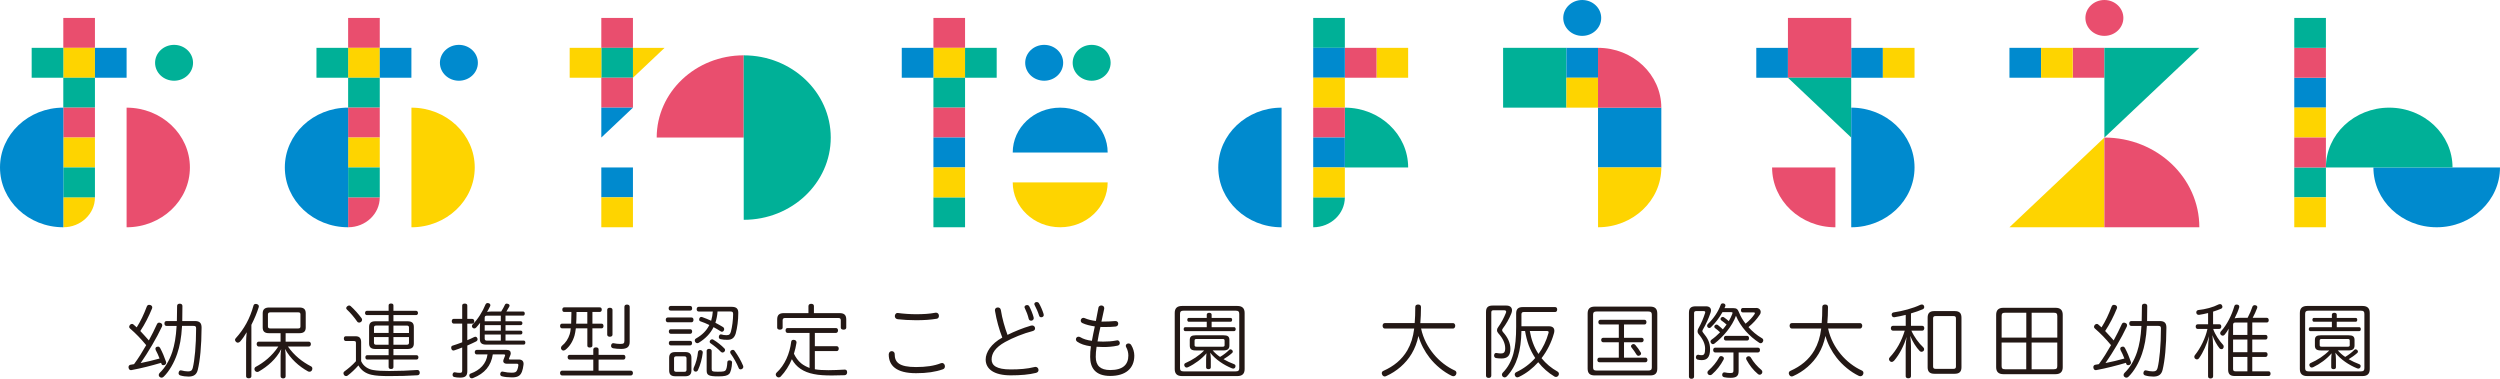 <svg width="330" height="50" viewBox="0 0 330 50" fill="none" xmlns="http://www.w3.org/2000/svg">
<path d="M83.55 14.21L75.197 22.106H83.55V14.21Z" fill=""/>
<path d="M83.551 10.262L87.727 6.315C87.727 6.315 85.856 6.315 83.551 6.315V10.262Z" fill="#FED400"/>
<path d="M83.549 2.367H79.373V6.314H83.549V2.367Z" fill="#E94E6E"/>
<path d="M83.549 6.314H79.373V10.261H83.549V6.314Z" fill="#00B097"/>
<path d="M83.549 22.105H79.373V26.051H83.549V22.105Z" fill="#008ACE"/>
<path d="M83.549 10.263H79.373V14.209H83.549V10.263Z" fill="#E94E6E"/>
<path d="M79.374 6.314H75.197V10.261H79.374V6.314Z" fill="#FED400"/>
<path d="M83.549 26.052H79.373V29.998H83.549V26.052Z" fill="#FED400"/>
<path d="M79.373 18.156L83.549 14.21H79.373V18.156Z" fill="#008ACE"/>
<path d="M98.171 7.302C91.827 7.302 86.684 12.162 86.684 18.157H98.171V7.302Z" fill="#E94E6E"/>
<path d="M98.172 7.302V29.015C104.516 29.015 109.659 24.154 109.659 18.16C109.659 12.165 104.516 7.305 98.172 7.305V7.302Z" fill="#00B097"/>
<path d="M12.534 26.052C12.534 28.233 10.663 29.998 8.357 29.998C8.357 29.998 8.357 28.23 8.357 26.052H12.534Z" fill="#FED400"/>
<path d="M12.532 2.367H8.356V6.314H12.532V2.367Z" fill="#E94E6E"/>
<path d="M12.532 6.315H8.355V10.261H12.532V6.315Z" fill="#FED400"/>
<path d="M16.711 6.315H12.535V10.261H16.711V6.315Z" fill="#008ACE"/>
<path d="M8.356 6.315H4.18V10.261H8.356V6.315Z" fill="#00B097"/>
<path d="M12.532 10.263H8.355V14.209H12.532V10.263Z" fill="#00B097"/>
<path d="M12.532 14.21H8.355V18.156H12.532V14.21Z" fill="#E94E6E"/>
<path d="M12.532 18.156H8.355V22.103H12.532V18.156Z" fill="#FED400"/>
<path d="M12.532 22.105H8.355V26.051H12.532V22.105Z" fill="#00B097"/>
<path d="M22.977 10.657C24.36 10.657 25.482 9.597 25.482 8.289C25.482 6.981 24.36 5.921 22.977 5.921C21.593 5.921 20.471 6.981 20.471 8.289C20.471 9.597 21.593 10.657 22.977 10.657Z" fill="#00B097"/>
<path d="M16.711 14.21V30.002C21.324 30.002 25.067 26.468 25.067 22.106C25.067 17.743 21.327 14.21 16.711 14.21Z" fill="#E94E6E"/>
<path d="M8.356 29.999V14.207C3.742 14.207 0 17.741 0 22.103C0 26.465 3.739 29.999 8.356 29.999Z" fill="#008ACE"/>
<path d="M139.946 29.998C143.406 29.998 146.211 27.348 146.211 24.077H133.68C133.68 27.348 136.485 29.998 139.946 29.998Z" fill="#FED400"/>
<path d="M139.946 14.21C136.485 14.21 133.68 16.861 133.68 20.131H146.211C146.211 16.861 143.406 14.21 139.946 14.21Z" fill="#008ACE"/>
<path d="M127.387 26.052H123.211V29.998H127.387V26.052Z" fill="#00B097"/>
<path d="M144.098 10.657C145.481 10.657 146.603 9.597 146.603 8.289C146.603 6.981 145.481 5.921 144.098 5.921C142.714 5.921 141.592 6.981 141.592 8.289C141.592 9.597 142.714 10.657 144.098 10.657Z" fill="#00B097"/>
<path d="M137.832 10.657C139.216 10.657 140.338 9.597 140.338 8.289C140.338 6.981 139.216 5.921 137.832 5.921C136.448 5.921 135.326 6.981 135.326 8.289C135.326 9.597 136.448 10.657 137.832 10.657Z" fill="#008ACE"/>
<path d="M127.387 2.367H123.211V6.314H127.387V2.367Z" fill="#E94E6E"/>
<path d="M127.387 6.315H123.211V10.261H127.387V6.315Z" fill="#FED400"/>
<path d="M131.563 6.315H127.387V10.261H131.563V6.315Z" fill="#00B097"/>
<path d="M123.209 6.315H119.033V10.261H123.209V6.315Z" fill="#008ACE"/>
<path d="M127.387 10.263H123.211V14.209H127.387V10.263Z" fill="#00B097"/>
<path d="M127.387 14.21H123.211V18.156H127.387V14.21Z" fill="#E94E6E"/>
<path d="M127.387 18.156H123.211V22.103H127.387V18.156Z" fill="#008ACE"/>
<path d="M127.387 22.105H123.211V26.051H127.387V22.105Z" fill="#FED400"/>
<path d="M50.129 26.052C50.129 28.233 48.258 29.998 45.953 29.998C45.953 29.998 45.953 28.23 45.953 26.052H50.129Z" fill="#E94E6E"/>
<path d="M50.129 2.367H45.953V6.314H50.129V2.367Z" fill="#E94E6E"/>
<path d="M50.129 6.315H45.953V10.261H50.129V6.315Z" fill="#FED400"/>
<path d="M54.305 6.315H50.129V10.261H54.305V6.315Z" fill="#008ACE"/>
<path d="M45.95 6.315H41.773V10.261H45.95V6.315Z" fill="#00B097"/>
<path d="M50.129 10.263H45.953V14.209H50.129V10.263Z" fill="#00B097"/>
<path d="M50.129 14.21H45.953V18.156H50.129V14.21Z" fill="#E94E6E"/>
<path d="M50.129 18.156H45.953V22.103H50.129V18.156Z" fill="#FED400"/>
<path d="M50.129 22.105H45.953V26.051H50.129V22.105Z" fill="#00B097"/>
<path d="M60.574 10.657C61.958 10.657 63.08 9.597 63.08 8.289C63.08 6.981 61.958 5.921 60.574 5.921C59.19 5.921 58.068 6.981 58.068 8.289C58.068 9.597 59.19 10.657 60.574 10.657Z" fill="#008ACE"/>
<path d="M54.31 14.21V30.002C58.924 30.002 62.666 26.468 62.666 22.106C62.666 17.743 58.927 14.21 54.31 14.21Z" fill="#FED400"/>
<path d="M45.953 29.999V14.207C41.34 14.207 37.598 17.741 37.598 22.103C37.598 26.465 41.337 29.999 45.953 29.999Z" fill="#008ACE"/>
<path d="M265.248 6.314V10.26H269.424V6.314H265.248Z" fill="#008ACE"/>
<path d="M273.605 6.314V10.26H277.782V6.314H273.605Z" fill="#E94E6E"/>
<path d="M269.424 6.317V10.263H273.6V6.317H269.424Z" fill="#FED400"/>
<path d="M290.313 6.315L277.781 18.157V6.315H290.313Z" fill="#00B097"/>
<path d="M265.248 29.999L277.78 18.157V29.999H265.248Z" fill="#FED400"/>
<path d="M277.779 4.736C279.163 4.736 280.285 3.676 280.285 2.368C280.285 1.06 279.163 0 277.779 0C276.395 0 275.273 1.06 275.273 2.368C275.273 3.676 276.395 4.736 277.779 4.736Z" fill="#E94E6E"/>
<path d="M290.313 29.999C290.313 23.458 284.703 18.157 277.781 18.157V29.999H290.313Z" fill="#E94E6E"/>
<path d="M307.02 10.26H302.844V14.206H307.02V10.26Z" fill="#008ACE"/>
<path d="M307.02 22.105H302.844V26.051H307.02V22.105Z" fill="#00B097"/>
<path d="M307.02 14.21H302.844V18.156H307.02V14.21Z" fill="#FED400"/>
<path d="M307.02 26.052H302.844V29.998H307.02V26.052Z" fill="#FED400"/>
<path d="M307.02 18.156H302.844V22.103H307.02V18.156Z" fill="#E94E6E"/>
<path d="M307.02 6.315H302.844V10.261H307.02V6.315Z" fill="#E94E6E"/>
<path d="M307.02 2.367H302.844V6.314H307.02V2.367Z" fill="#00B097"/>
<path d="M321.645 29.999C326.258 29.999 330 26.465 330 22.103H313.289C313.289 26.462 317.028 29.999 321.645 29.999Z" fill="#008ACE"/>
<path d="M315.379 14.21C310.766 14.21 307.023 17.743 307.023 22.106H323.734C323.734 17.746 319.995 14.21 315.379 14.21Z" fill="#00B097"/>
<path d="M208.853 4.736C210.237 4.736 211.359 3.676 211.359 2.368C211.359 1.06 210.237 0 208.853 0C207.47 0 206.348 1.06 206.348 2.368C206.348 3.676 207.47 4.736 208.853 4.736Z" fill="#008ACE"/>
<path d="M210.939 22.105H219.295V14.209H210.939V22.105Z" fill="#008ACE"/>
<path d="M198.41 14.209L206.766 14.209V6.313L198.41 6.313V14.209Z" fill="#00B097"/>
<path d="M206.765 10.263H210.941V6.316H206.765V10.263Z" fill="#008ACE"/>
<path d="M206.765 14.209H210.941V10.263H206.765V14.209Z" fill="#FED400"/>
<path d="M219.293 14.21C219.293 9.85 215.554 6.314 210.938 6.314V14.21H219.293Z" fill="#E94E6E"/>
<path d="M210.941 29.999C215.555 29.999 219.297 26.465 219.297 22.103H210.941V29.999Z" fill="#FED400"/>
<path d="M185.875 6.315H181.699V10.261H185.875V6.315Z" fill="#FED400"/>
<path d="M181.698 6.315H177.521V10.261H181.698V6.315Z" fill="#E94E6E"/>
<path d="M160.812 22.106C160.812 26.465 164.552 30.002 169.168 30.002V14.21C164.555 14.21 160.812 17.743 160.812 22.106Z" fill="#008ACE"/>
<path d="M185.877 22.106C185.877 17.746 182.138 14.21 177.521 14.21V22.106H185.877Z" fill="#00B097"/>
<path d="M177.52 26.052C177.52 28.233 175.649 29.998 173.344 29.998C173.344 29.998 173.344 28.23 173.344 26.052H177.52Z" fill="#00B097"/>
<path d="M177.52 2.367H173.344V6.314H177.52V2.367Z" fill="#00B097"/>
<path d="M177.52 6.315H173.344V10.261H177.52V6.315Z" fill="#008ACE"/>
<path d="M177.52 10.26H173.344V14.206H177.52V10.26Z" fill="#FED400"/>
<path d="M177.52 14.21H173.344V18.156H177.52V14.21Z" fill="#E94E6E"/>
<path d="M177.52 18.156H173.344V22.103H177.52V18.156Z" fill="#008ACE"/>
<path d="M177.52 22.105H173.344V26.051H177.52V22.105Z" fill="#FED400"/>
<path d="M233.916 22.107C233.916 26.466 237.655 30.003 242.272 30.003C242.272 30.003 242.272 26.469 242.272 22.107H233.916Z" fill="#E94E6E"/>
<path d="M244.361 10.264H248.537V6.318H244.361V10.264Z" fill="#008ACE"/>
<path d="M231.83 10.264H236.006V6.318H231.83V10.264Z" fill="#008ACE"/>
<path d="M248.542 10.264H252.719V6.318H248.542V10.264Z" fill="#FED400"/>
<path d="M236.008 10.261L244.363 10.261V2.365L236.008 2.365V10.261Z" fill="#E94E6E"/>
<path d="M240.182 10.261H236.006L240.182 14.207L244.358 18.154V10.258H240.182V10.261Z" fill="#00B097"/>
<path d="M252.719 22.105C252.719 26.465 248.98 30.001 244.363 30.001V14.209C248.977 14.209 252.719 17.743 252.719 22.105Z" fill="#008ACE"/>
<path d="M21.061 47.319C20.909 46.917 20.735 46.538 20.549 46.198C20.528 46.144 20.517 46.079 20.517 46.034C20.517 45.927 20.57 45.828 20.69 45.785C20.756 45.763 20.81 45.751 20.864 45.751C20.971 45.751 21.07 45.816 21.127 45.915C21.445 46.512 21.696 47.109 21.903 47.717C21.924 47.76 21.936 47.816 21.936 47.859C21.936 48 21.858 48.108 21.729 48.173C21.675 48.196 21.621 48.207 21.564 48.207C21.433 48.207 21.334 48.142 21.301 48C21.289 47.958 21.28 47.924 21.268 47.893C20.044 48.252 18.681 48.608 17.37 48.849C17.337 48.86 17.316 48.86 17.292 48.86C17.119 48.86 16.999 48.742 16.975 48.546C16.963 48.512 16.963 48.481 16.963 48.459C16.963 48.286 17.083 48.164 17.235 48.145C17.388 48.122 17.553 48.091 17.693 48.068C18.283 47.276 18.807 46.416 19.298 45.559C18.588 44.702 17.912 44.006 17.169 43.364C17.083 43.298 17.05 43.222 17.05 43.134C17.05 43.058 17.095 42.97 17.157 42.885C17.235 42.798 17.331 42.755 17.421 42.755C17.499 42.755 17.574 42.789 17.64 42.854C17.771 42.973 17.912 43.092 18.044 43.214C18.567 42.399 18.993 41.485 19.376 40.467C19.442 40.303 19.549 40.237 19.693 40.237C19.747 40.237 19.801 40.249 19.867 40.271C20.008 40.325 20.097 40.435 20.097 40.577C20.097 40.631 20.085 40.696 20.052 40.761C19.648 41.748 19.136 42.769 18.523 43.694C18.915 44.096 19.265 44.521 19.648 44.934C20.041 44.218 20.403 43.488 20.717 42.795C20.783 42.653 20.882 42.588 21.001 42.588C21.067 42.588 21.121 42.6 21.187 42.631C21.34 42.684 21.418 42.803 21.418 42.936C21.418 42.99 21.406 43.044 21.385 43.1C20.663 44.642 19.549 46.512 18.567 47.924C19.397 47.751 20.238 47.565 21.058 47.327L21.061 47.319ZM25.702 42.376C26.336 42.376 26.609 42.614 26.609 43.245C26.597 45.689 26.402 47.613 26.106 48.818C25.953 49.449 25.57 49.709 24.881 49.709C24.522 49.709 24.118 49.655 23.801 49.556C23.648 49.514 23.57 49.392 23.57 49.251C23.57 49.217 23.582 49.174 23.591 49.143C23.624 48.979 23.732 48.883 23.863 48.883C23.908 48.883 23.95 48.894 23.995 48.906C24.214 48.971 24.54 49.024 24.816 49.024C25.166 49.024 25.339 48.937 25.438 48.589C25.69 47.59 25.887 45.613 25.887 43.321C25.887 43.083 25.779 43.018 25.537 43.018H24.031C23.932 44.67 23.726 45.7 23.387 46.702C22.983 47.896 22.328 49.016 21.63 49.7C21.531 49.808 21.424 49.853 21.325 49.853C21.226 49.853 21.139 49.811 21.061 49.734C20.983 49.681 20.954 49.593 20.954 49.497C20.954 49.401 20.998 49.302 21.085 49.214C21.753 48.583 22.34 47.65 22.744 46.444C23.037 45.511 23.223 44.554 23.313 43.021H21.968C21.795 43.021 21.705 42.88 21.705 42.696C21.705 42.512 21.792 42.382 21.968 42.382H23.346C23.366 41.796 23.378 41.131 23.378 40.382C23.378 40.187 23.519 40.087 23.729 40.087C23.926 40.087 24.079 40.187 24.079 40.382C24.079 41.131 24.067 41.793 24.058 42.382H25.708L25.702 42.376ZM33.183 49.664C33.183 49.836 33.042 49.935 32.824 49.935C32.626 49.935 32.485 49.836 32.485 49.664V45.222C32.485 44.786 32.518 44.308 32.563 43.853C32.312 44.289 31.985 44.767 31.701 45.081C31.602 45.18 31.503 45.233 31.396 45.233C31.309 45.233 31.231 45.2 31.165 45.135C31.066 45.058 31.024 44.962 31.024 44.863C31.024 44.798 31.046 44.721 31.111 44.656C32.237 43.417 32.988 42.048 33.458 40.345C33.491 40.192 33.611 40.116 33.764 40.116C33.809 40.116 33.851 40.116 33.895 40.138C34.06 40.181 34.168 40.28 34.168 40.433C34.168 40.467 34.168 40.498 34.156 40.532C33.925 41.281 33.587 42.085 33.183 42.877V49.667V49.664ZM37.703 45.103H40.772C40.937 45.103 41.036 45.245 41.036 45.417C41.036 45.581 40.937 45.743 40.772 45.743H38.009C38.859 46.959 39.91 47.763 41.056 48.359C41.176 48.413 41.23 48.532 41.23 48.654C41.23 48.73 41.209 48.806 41.176 48.872C41.098 49.002 40.991 49.067 40.859 49.067C40.793 49.067 40.727 49.056 40.661 49.024C39.482 48.382 38.302 47.33 37.626 46.059C37.671 46.331 37.703 46.69 37.703 47.004V49.667C37.703 49.85 37.572 49.95 37.377 49.95C37.183 49.95 37.039 49.85 37.039 49.667V46.993C37.039 46.679 37.072 46.342 37.126 46.079C36.458 47.415 35.315 48.371 34.156 49.044C34.102 49.078 34.036 49.098 33.97 49.098C33.851 49.098 33.731 49.044 33.653 48.934C33.608 48.869 33.587 48.792 33.587 48.716C33.587 48.597 33.653 48.478 33.761 48.422C34.8 47.867 35.901 47.01 36.743 45.74H34.132C33.979 45.74 33.88 45.576 33.88 45.414C33.88 45.242 33.979 45.1 34.132 45.1H37.036V43.98H35.497C34.94 43.98 34.677 43.751 34.677 43.242V41.352C34.677 40.843 34.961 40.591 35.518 40.591H39.527C40.084 40.591 40.356 40.82 40.356 41.341V43.242C40.356 43.751 40.084 43.98 39.527 43.98H37.703V45.1V45.103ZM39.353 43.355C39.551 43.355 39.658 43.301 39.658 43.095V41.488C39.658 41.293 39.551 41.228 39.353 41.228H35.695C35.497 41.228 35.368 41.304 35.368 41.499V43.095C35.368 43.301 35.488 43.355 35.674 43.355H39.353ZM47.673 47.678C47.966 48.351 48.622 48.742 49.244 48.84C49.789 48.94 50.49 48.971 51.385 48.971C52.717 48.971 53.963 48.917 55.055 48.84H55.1C55.274 48.84 55.394 48.959 55.406 49.166V49.2C55.406 49.406 55.295 49.525 55.1 49.536C53.974 49.613 52.621 49.644 51.343 49.644C50.394 49.644 49.586 49.602 49.038 49.471C48.283 49.307 47.685 48.894 47.313 48.232C46.864 48.742 46.34 49.242 45.882 49.579C45.817 49.621 45.751 49.644 45.685 49.644C45.586 49.644 45.487 49.602 45.412 49.491C45.358 49.415 45.335 49.338 45.335 49.262C45.335 49.163 45.38 49.078 45.466 49.024C45.903 48.71 46.559 48.167 46.984 47.678V45.276C46.984 45.081 46.918 45.016 46.721 45.016H45.661C45.496 45.016 45.389 44.908 45.389 44.69C45.389 44.472 45.496 44.385 45.661 44.385H46.948C47.451 44.385 47.67 44.656 47.67 45.166V47.675L47.673 47.678ZM47.73 42.005C47.775 42.082 47.795 42.147 47.795 42.223C47.795 42.322 47.742 42.419 47.655 42.495C47.577 42.549 47.49 42.583 47.403 42.583C47.304 42.583 47.206 42.54 47.152 42.453C46.769 41.898 46.257 41.29 45.799 40.865C45.733 40.812 45.7 40.747 45.7 40.67C45.7 40.583 45.745 40.498 45.832 40.433C45.918 40.356 46.005 40.325 46.083 40.325C46.161 40.325 46.224 40.348 46.281 40.401C46.772 40.837 47.319 41.454 47.733 42.008L47.73 42.005ZM53.777 42.407C54.367 42.407 54.627 42.625 54.627 43.157V45.33C54.627 45.85 54.364 46.068 53.777 46.068H51.933V46.883H54.98C55.133 46.883 55.232 47.002 55.232 47.166C55.232 47.338 55.133 47.46 54.98 47.46H51.933V48.447C51.933 48.62 51.825 48.708 51.615 48.708C51.418 48.708 51.298 48.62 51.298 48.447V47.46H48.469C48.316 47.46 48.23 47.341 48.23 47.166C48.23 47.002 48.316 46.883 48.469 46.883H51.298V46.068H49.562C48.993 46.068 48.721 45.85 48.721 45.33V43.157C48.721 42.625 48.993 42.407 49.562 42.407H51.298V41.593H48.436C48.272 41.593 48.185 41.474 48.185 41.321C48.185 41.157 48.272 41.027 48.436 41.027H51.298V40.311C51.298 40.147 51.418 40.062 51.615 40.062C51.822 40.062 51.933 40.15 51.933 40.311V41.027H54.923C55.076 41.027 55.175 41.157 55.175 41.321C55.175 41.474 55.076 41.593 54.923 41.593H51.933V42.407H53.777ZM51.298 42.973H49.672C49.475 42.973 49.367 43.038 49.367 43.222V43.949H51.301V42.97L51.298 42.973ZM51.298 44.495H49.364V45.245C49.364 45.44 49.472 45.505 49.669 45.505H51.295V44.495H51.298ZM51.933 43.952H53.986V43.225C53.986 43.041 53.879 42.976 53.681 42.976H51.933V43.955V43.952ZM51.933 45.505H53.681C53.879 45.505 53.986 45.44 53.986 45.245V44.495H51.933V45.505ZM61.007 40.334C61.007 40.161 61.139 40.073 61.345 40.073C61.564 40.073 61.683 40.161 61.683 40.334V42.093H62.339C62.504 42.093 62.602 42.235 62.602 42.396C62.602 42.58 62.504 42.721 62.339 42.721H61.683V44.905C62.001 44.775 62.327 44.622 62.611 44.481C62.656 44.458 62.698 44.447 62.743 44.447C62.854 44.447 62.941 44.512 62.995 44.62C63.028 44.673 63.04 44.727 63.04 44.784C63.04 44.891 62.986 44.99 62.854 45.067C62.483 45.25 62.091 45.437 61.686 45.61V48.988C61.686 49.607 61.423 49.845 60.746 49.845C60.495 49.845 60.157 49.822 59.971 49.768C59.83 49.734 59.74 49.638 59.74 49.486C59.74 49.443 59.74 49.409 59.752 49.367C59.797 49.203 59.905 49.138 60.016 49.138C60.037 49.138 60.061 49.138 60.082 49.149C60.255 49.191 60.519 49.214 60.672 49.214C60.935 49.214 61.01 49.172 61.01 48.877V45.867C60.66 46.009 60.3 46.139 59.971 46.246C59.926 46.258 59.893 46.269 59.863 46.269C59.731 46.269 59.633 46.193 59.579 46.04C59.567 45.986 59.558 45.932 59.558 45.887C59.558 45.745 59.624 45.658 59.731 45.627C60.136 45.508 60.573 45.344 61.01 45.182V42.716H59.884C59.731 42.716 59.633 42.574 59.633 42.39C59.633 42.226 59.731 42.088 59.884 42.088H61.01V40.328L61.007 40.334ZM65.048 46.787C64.83 48.263 63.98 49.307 62.462 49.893C62.384 49.927 62.33 49.935 62.276 49.935C62.136 49.935 62.037 49.859 61.983 49.729C61.962 49.675 61.95 49.621 61.95 49.565C61.95 49.446 62.004 49.347 62.136 49.304C63.369 48.86 64.198 48 64.351 46.784H62.932C62.767 46.784 62.668 46.654 62.668 46.49C62.668 46.306 62.767 46.184 62.932 46.184H66.863C67.234 46.184 67.419 46.357 67.419 46.628C67.419 46.693 67.407 46.781 67.374 46.866C67.33 46.985 67.255 47.16 67.201 47.29C67.189 47.324 67.18 47.355 67.18 47.378C67.18 47.432 67.225 47.454 67.333 47.454H68.467C68.916 47.454 69.111 47.672 69.111 48.031C69.111 48.074 69.111 48.119 69.099 48.173C69.054 48.543 68.991 48.804 68.901 49.053C68.683 49.618 68.332 49.814 67.581 49.814C67.123 49.814 66.632 49.771 66.261 49.672C66.108 49.63 66.03 49.531 66.03 49.389C66.03 49.355 66.03 49.324 66.042 49.282C66.087 49.118 66.183 49.044 66.327 49.044C66.36 49.044 66.405 49.056 66.434 49.067C66.74 49.143 67.222 49.197 67.527 49.197C67.997 49.197 68.15 49.121 68.27 48.838C68.356 48.642 68.389 48.467 68.422 48.241V48.176C68.422 48.068 68.368 48.012 68.216 48.012H66.863C66.59 48.012 66.425 47.859 66.425 47.664C66.425 47.61 66.438 47.545 66.458 47.491C66.524 47.327 66.59 47.166 66.656 46.982C66.668 46.948 66.677 46.917 66.677 46.883C66.677 46.818 66.632 46.784 66.524 46.784H65.051L65.048 46.787ZM66.728 42.407H68.728C68.88 42.407 68.958 42.526 68.958 42.656C68.958 42.798 68.88 42.916 68.728 42.916H66.728V43.644H68.728C68.88 43.644 68.958 43.751 68.958 43.892C68.958 44.034 68.88 44.153 68.728 44.153H66.728V44.956H69.129C69.27 44.956 69.347 45.075 69.347 45.217C69.347 45.389 69.27 45.488 69.129 45.488H64.15C63.593 45.488 63.342 45.27 63.342 44.75V43.228C63.342 43.021 63.354 42.803 63.375 42.608C63.189 42.846 63.016 43.064 62.851 43.239C62.773 43.327 62.686 43.358 62.599 43.358C62.522 43.358 62.447 43.324 62.381 43.259C62.327 43.205 62.294 43.129 62.294 43.052C62.294 42.976 62.327 42.888 62.381 42.834C63.058 42.172 63.713 41.117 64.084 40.195C64.15 40.065 64.249 40 64.357 40C64.402 40 64.456 40.011 64.498 40.022C64.638 40.065 64.728 40.153 64.728 40.283C64.728 40.336 64.716 40.39 64.683 40.447C64.575 40.676 64.444 40.913 64.291 41.174C64.489 41.14 64.695 41.12 64.926 41.12H66.159C66.378 40.795 66.53 40.469 66.65 40.229C66.695 40.13 66.782 40.076 66.901 40.076C66.946 40.076 67 40.087 67.054 40.11C67.195 40.153 67.261 40.24 67.261 40.339C67.261 40.382 67.249 40.427 67.228 40.469C67.141 40.642 66.988 40.882 66.845 41.12H69.051C69.192 41.12 69.27 41.25 69.27 41.38C69.27 41.544 69.192 41.663 69.051 41.663H66.725V42.402L66.728 42.407ZM64.282 41.669C64.096 41.669 63.977 41.723 63.977 41.941V42.407H66.105V41.669H64.282ZM66.108 42.919H63.98V43.646H66.108V42.919ZM66.108 44.158H63.98V44.702C63.98 44.908 64.099 44.962 64.285 44.962H66.108V44.158ZM78.197 42.724H79.409C79.574 42.724 79.661 42.843 79.661 43.038C79.661 43.211 79.574 43.344 79.409 43.344H78.197V45.624C78.197 45.788 78.056 45.873 77.847 45.873C77.637 45.873 77.529 45.785 77.529 45.624V43.344H76.011C75.967 43.714 75.904 44.028 75.838 44.289C75.598 45.103 75.194 45.723 74.658 46.156C74.559 46.232 74.461 46.275 74.365 46.275C74.278 46.275 74.2 46.241 74.125 46.144C74.072 46.091 74.048 46.003 74.048 45.927C74.048 45.828 74.093 45.72 74.179 45.644C74.67 45.253 75.02 44.71 75.206 44.102C75.272 43.907 75.305 43.646 75.338 43.341H74.191C74.027 43.341 73.928 43.211 73.928 43.035C73.928 42.84 74.027 42.721 74.191 42.721H75.392C75.413 42.342 75.425 41.907 75.425 41.397V41.179H74.476C74.311 41.179 74.224 41.061 74.224 40.877C74.224 40.693 74.311 40.571 74.476 40.571H79.161C79.335 40.571 79.433 40.679 79.433 40.877C79.433 41.049 79.335 41.179 79.161 41.179H78.2V42.721L78.197 42.724ZM78.317 46.113C78.317 45.949 78.469 45.853 78.676 45.853C78.882 45.853 79.014 45.952 79.014 46.113V46.84H82.301C82.466 46.84 82.553 46.971 82.553 47.143C82.553 47.316 82.466 47.468 82.301 47.468H79.014V48.925H83.262C83.436 48.925 83.547 49.056 83.547 49.239C83.547 49.423 83.439 49.565 83.262 49.565H74.209C74.036 49.565 73.925 49.423 73.925 49.239C73.925 49.056 74.033 48.925 74.209 48.925H78.314V47.468H75.2C75.015 47.468 74.928 47.316 74.928 47.143C74.928 46.971 75.015 46.84 75.2 46.84H78.314V46.113H78.317ZM77.529 41.182H76.098V41.443C76.098 41.932 76.077 42.356 76.053 42.724H77.526V41.182H77.529ZM80.849 44.178C80.849 44.351 80.709 44.45 80.49 44.45C80.293 44.45 80.152 44.342 80.152 44.178V40.897C80.152 40.724 80.293 40.625 80.49 40.625C80.709 40.625 80.849 40.724 80.849 40.897V44.178ZM82.421 40.498C82.421 40.303 82.562 40.203 82.759 40.203C82.978 40.203 83.119 40.303 83.119 40.498V45.126C83.119 45.777 82.78 46.059 81.993 46.059C81.61 46.059 81.23 46.026 80.933 45.972C80.76 45.929 80.661 45.819 80.661 45.658C80.661 45.624 80.661 45.593 80.673 45.559C80.706 45.375 80.825 45.298 80.966 45.298C80.987 45.298 81.011 45.298 81.032 45.31C81.284 45.364 81.589 45.398 81.852 45.398C82.322 45.398 82.421 45.321 82.421 44.973V40.498ZM88.145 42.54C87.972 42.54 87.882 42.399 87.882 42.215C87.882 42.042 87.969 41.909 88.145 41.909H91.288C91.453 41.909 91.54 42.039 91.54 42.215C91.54 42.399 91.453 42.54 91.288 42.54H88.145ZM88.525 40.996C88.361 40.996 88.262 40.877 88.262 40.713C88.262 40.517 88.361 40.387 88.525 40.387H91.112C91.277 40.387 91.363 40.517 91.363 40.713C91.363 40.877 91.277 40.996 91.112 40.996H88.525ZM88.537 44.059C88.373 44.059 88.286 43.918 88.286 43.754C88.286 43.59 88.373 43.46 88.537 43.46H91.124C91.277 43.46 91.363 43.59 91.363 43.754C91.363 43.918 91.277 44.059 91.124 44.059H88.537ZM88.537 45.59C88.373 45.59 88.286 45.449 88.286 45.287C88.286 45.126 88.373 44.993 88.537 44.993H91.115C91.268 44.993 91.354 45.123 91.354 45.287C91.354 45.451 91.268 45.59 91.115 45.59H88.537ZM91.268 48.894C91.268 49.437 90.995 49.667 90.447 49.667H89.148C88.591 49.667 88.328 49.437 88.328 48.894V47.234C88.328 46.69 88.591 46.473 89.148 46.473H90.447C90.992 46.473 91.268 46.69 91.268 47.234V48.894ZM88.974 48.818C88.974 49.013 89.085 49.078 89.28 49.078H90.328C90.513 49.078 90.621 49.013 90.621 48.818V47.296C90.621 47.101 90.513 47.036 90.328 47.036H89.28C89.082 47.036 88.974 47.101 88.974 47.296V48.818ZM92.13 46.481C92.142 46.405 92.175 46.328 92.229 46.286C92.282 46.232 92.36 46.209 92.435 46.209C92.51 46.209 92.609 46.243 92.666 46.297C92.743 46.351 92.764 46.427 92.764 46.515V46.557C92.666 47.35 92.459 48.145 92.13 48.86C92.064 48.979 91.965 49.056 91.845 49.056C91.791 49.056 91.726 49.044 91.672 49.013C91.573 48.937 91.531 48.849 91.531 48.753C91.531 48.699 91.543 48.634 91.564 48.569C91.869 47.927 92.067 47.169 92.133 46.484L92.13 46.481ZM94.716 41.117C94.683 41.627 94.585 42.116 94.432 42.605C94.791 42.789 95.141 42.996 95.438 43.171C95.537 43.236 95.591 43.344 95.591 43.454C95.591 43.508 95.579 43.562 95.546 43.618C95.492 43.737 95.393 43.791 95.294 43.791C95.24 43.791 95.186 43.779 95.129 43.737C94.845 43.553 94.528 43.366 94.189 43.182C93.764 44.04 93.109 44.704 92.246 45.236C92.181 45.279 92.115 45.301 92.049 45.301C91.941 45.301 91.83 45.248 91.764 45.129C91.732 45.064 91.711 44.999 91.711 44.945C91.711 44.837 91.764 44.738 91.884 44.673C92.681 44.218 93.261 43.652 93.633 42.902C93.249 42.718 92.857 42.543 92.453 42.413C92.345 42.37 92.288 42.294 92.288 42.184C92.288 42.141 92.3 42.096 92.309 42.042C92.363 41.901 92.462 41.836 92.582 41.836C92.615 41.836 92.648 41.847 92.693 41.858C93.064 41.989 93.468 42.153 93.872 42.337C93.992 41.935 94.058 41.533 94.091 41.12H92.223C92.058 41.12 91.959 40.99 91.959 40.815C91.959 40.639 92.058 40.501 92.223 40.501H96.579C97.234 40.501 97.453 40.772 97.453 41.293C97.453 42.314 97.321 43.259 97.114 44.02C96.941 44.586 96.623 44.857 96.022 44.857C95.683 44.857 95.387 44.835 95.115 44.77C94.974 44.747 94.884 44.639 94.884 44.487C94.884 44.453 94.884 44.433 94.896 44.399C94.929 44.226 95.037 44.139 95.147 44.139H95.18C95.411 44.204 95.629 44.246 95.878 44.246C96.27 44.246 96.381 44.116 96.48 43.768C96.644 43.191 96.773 42.204 96.773 41.454C96.773 41.194 96.686 41.117 96.435 41.117H94.71H94.716ZM93.276 46.32C93.276 46.156 93.408 46.048 93.603 46.048C93.797 46.048 93.941 46.156 93.941 46.32V48.676C93.941 49.002 93.995 49.067 94.749 49.067C95.504 49.067 95.665 49.013 95.776 48.883C95.896 48.753 95.983 48.351 96.007 47.831C96.007 47.666 96.106 47.57 96.279 47.57H96.324C96.531 47.582 96.629 47.689 96.629 47.831V47.853C96.608 48.504 96.465 49.146 96.237 49.375C95.974 49.604 95.626 49.681 94.797 49.681C93.573 49.681 93.279 49.528 93.279 48.931V46.323L93.276 46.32ZM95.624 45.995C95.677 46.048 95.71 46.125 95.71 46.201C95.71 46.277 95.677 46.354 95.624 46.419C95.546 46.495 95.459 46.538 95.372 46.538C95.306 46.538 95.231 46.504 95.153 46.439C94.782 46.048 94.303 45.658 93.776 45.298C93.71 45.256 93.678 45.191 93.678 45.126C93.678 45.061 93.698 44.996 93.743 44.931C93.809 44.832 93.908 44.789 93.995 44.789C94.049 44.789 94.103 44.801 94.148 44.832C94.671 45.146 95.228 45.581 95.621 45.995H95.624ZM96.728 46.178C96.827 46.178 96.926 46.232 96.992 46.343C97.429 46.951 97.812 47.613 98.084 48.266C98.105 48.32 98.117 48.365 98.117 48.419C98.117 48.538 98.051 48.648 97.92 48.713C97.866 48.747 97.812 48.756 97.755 48.756C97.635 48.756 97.537 48.691 97.492 48.549C97.252 47.964 96.89 47.29 96.453 46.682C96.408 46.617 96.387 46.552 96.387 46.487C96.387 46.388 96.441 46.291 96.54 46.238C96.605 46.204 96.659 46.184 96.725 46.184L96.728 46.178ZM107.56 45.7H110.463C110.616 45.7 110.715 45.853 110.715 46.006C110.715 46.19 110.616 46.343 110.463 46.343H107.56V48.744C108.039 48.832 108.652 48.863 109.341 48.863C110.029 48.863 110.739 48.829 111.493 48.787H111.514C111.733 48.787 111.82 48.928 111.82 49.135V49.169C111.82 49.375 111.679 49.517 111.493 49.528C110.883 49.551 110.335 49.562 109.823 49.562C108.895 49.562 108.098 49.52 107.422 49.378C106.069 49.118 105.084 48.464 104.527 47.412C104.168 48.258 103.677 49.053 103.042 49.715C102.976 49.78 102.877 49.822 102.779 49.822C102.701 49.822 102.614 49.788 102.539 49.723C102.44 49.635 102.398 49.539 102.398 49.44C102.398 49.352 102.431 49.268 102.497 49.203C103.611 48.181 104.245 46.671 104.44 45.106C104.461 44.934 104.581 44.857 104.745 44.857C104.778 44.857 104.811 44.857 104.844 44.868C105.018 44.891 105.138 45.021 105.138 45.182V45.236C105.06 45.726 104.952 46.215 104.799 46.693C105.03 47.171 105.335 47.615 105.76 47.964C106.078 48.224 106.47 48.419 106.862 48.572V43.943H103.946C103.781 43.943 103.695 43.791 103.695 43.618C103.695 43.434 103.781 43.304 103.946 43.304H110.356C110.52 43.304 110.619 43.434 110.619 43.618C110.619 43.791 110.52 43.943 110.356 43.943H107.56V45.703V45.7ZM106.718 40.399C106.718 40.203 106.859 40.104 107.078 40.104C107.296 40.104 107.437 40.203 107.437 40.399V41.332H110.823C111.424 41.332 111.706 41.57 111.706 42.17V43.256C111.706 43.428 111.553 43.516 111.356 43.516C111.149 43.516 110.984 43.428 110.984 43.256V42.277C110.984 42.048 110.877 41.974 110.646 41.974H103.647C103.428 41.974 103.308 42.051 103.308 42.277V43.256C103.308 43.428 103.144 43.516 102.937 43.516C102.74 43.516 102.587 43.428 102.587 43.256V42.17C102.587 41.573 102.871 41.332 103.461 41.332H106.715V40.399H106.718ZM118.098 46.744C118.098 47.831 118.687 48.45 120.915 48.45C122.214 48.45 123.316 48.297 124.181 47.949C124.247 47.927 124.313 47.915 124.345 47.915C124.585 47.915 124.729 48.133 124.729 48.351C124.729 48.535 124.651 48.688 124.444 48.753C123.483 49.089 122.37 49.262 120.918 49.262C118.286 49.262 117.313 48.241 117.313 46.775C117.325 46.492 117.52 46.351 117.705 46.351C117.891 46.351 118.098 46.47 118.098 46.741V46.744ZM118.502 41.312C119.211 41.411 120.151 41.477 120.915 41.477C121.888 41.477 122.726 41.423 123.393 41.293C123.447 41.281 123.513 41.27 123.546 41.27C123.798 41.27 123.938 41.465 123.938 41.683C123.938 41.878 123.851 42.042 123.654 42.073C122.813 42.215 121.95 42.269 120.912 42.269C120.082 42.269 119.13 42.215 118.511 42.139C118.226 42.105 118.118 41.909 118.118 41.725C118.118 41.53 118.25 41.312 118.469 41.312H118.502ZM136.072 42.984C136.126 42.973 136.18 42.962 136.258 42.962C136.488 42.962 136.629 43.157 136.629 43.352C136.629 43.505 136.53 43.646 136.311 43.7C135.111 44.006 133.668 44.591 132.674 45.146C131.363 45.873 130.893 46.657 130.893 47.449C130.893 48.241 131.536 48.764 133.405 48.764C134.551 48.764 135.611 48.688 136.548 48.45C136.593 48.439 136.656 48.427 136.68 48.427C136.919 48.427 137.084 48.623 137.084 48.84C137.084 49.005 136.997 49.154 136.758 49.22C135.841 49.449 134.728 49.545 133.428 49.545C131.18 49.545 130.108 48.699 130.108 47.449C130.108 46.515 130.83 45.364 132.303 44.56C131.899 43.539 131.539 42.246 131.342 41.052C131.33 40.998 131.33 40.965 131.33 40.933C131.33 40.715 131.515 40.585 131.713 40.585C131.911 40.585 132.072 40.684 132.117 40.945C132.291 42.073 132.629 43.214 132.991 44.204C133.887 43.76 135.021 43.29 136.072 42.987V42.984ZM135.865 40.441C136.084 40.843 136.314 41.428 136.434 41.864C136.446 41.907 136.455 41.963 136.455 42.017C136.455 42.201 136.27 42.331 136.129 42.331C135.964 42.331 135.844 42.266 135.791 42.093C135.683 41.615 135.473 41.083 135.279 40.682C135.246 40.628 135.234 40.574 135.234 40.529C135.234 40.387 135.386 40.269 135.572 40.269C135.692 40.269 135.791 40.311 135.865 40.441ZM137.144 40.031C137.374 40.421 137.623 41.01 137.754 41.443C137.775 41.508 137.775 41.561 137.775 41.607C137.775 41.771 137.602 41.878 137.449 41.878C137.317 41.878 137.21 41.836 137.156 41.649C137.024 41.213 136.784 40.662 136.587 40.303C136.542 40.226 136.533 40.184 136.533 40.119C136.533 39.966 136.686 39.87 136.838 39.87C136.97 39.87 137.078 39.923 137.144 40.034V40.031ZM144.984 40.628C145.029 40.41 145.215 40.322 145.376 40.322C145.574 40.322 145.76 40.452 145.76 40.67C145.76 40.704 145.76 40.735 145.748 40.8C145.616 41.377 145.496 41.941 145.388 42.453C146.131 42.453 146.733 42.419 147.233 42.376C147.484 42.376 147.604 42.54 147.604 42.702C147.604 42.931 147.505 43.061 147.266 43.103C146.873 43.146 146.415 43.168 145.736 43.168C145.562 43.168 145.409 43.168 145.257 43.157C145.104 43.799 144.984 44.416 144.874 45.069C145.104 45.081 145.344 45.092 145.628 45.092C146.185 45.092 146.754 45.058 147.31 44.951C147.397 44.928 147.463 44.917 147.496 44.917C147.682 44.917 147.813 45.112 147.813 45.287C147.813 45.44 147.727 45.581 147.52 45.624C146.876 45.765 146.254 45.808 145.631 45.808C145.326 45.808 145.02 45.796 144.748 45.774C144.67 46.283 144.64 46.696 144.64 47.109C144.64 48.261 145.251 48.846 146.55 48.846C148.233 48.846 148.942 48.119 148.942 46.922C148.942 46.532 148.834 46.142 148.649 45.813C148.628 45.771 148.604 45.706 148.604 45.649C148.604 45.454 148.777 45.335 148.963 45.335C149.095 45.335 149.235 45.412 149.313 45.531C149.586 45.975 149.729 46.475 149.729 46.942C149.729 48.679 148.529 49.624 146.553 49.624C144.577 49.624 143.901 48.549 143.901 47.103C143.901 46.659 143.922 46.224 143.999 45.714C143.17 45.596 142.622 45.4 142.197 45.106C142.077 45.019 142.023 44.911 142.023 44.781C142.023 44.597 142.164 44.444 142.362 44.444C142.449 44.444 142.535 44.467 142.625 44.521C142.976 44.738 143.466 44.9 144.131 44.987C144.251 44.345 144.371 43.728 144.514 43.086C143.892 42.998 143.335 42.857 142.889 42.651C142.736 42.586 142.658 42.455 142.658 42.314C142.658 42.141 142.79 41.955 143.008 41.955C143.053 41.955 143.128 41.966 143.215 42.008C143.586 42.172 144.098 42.303 144.655 42.368L144.993 40.619L144.984 40.628ZM164.291 48.719C164.291 49.35 163.965 49.641 163.33 49.641H156.025C155.391 49.641 155.064 49.347 155.064 48.719V41.31C155.064 40.679 155.391 40.387 156.025 40.387H163.33C163.965 40.387 164.291 40.682 164.291 41.31V48.719ZM163.078 49.024C163.462 49.024 163.581 48.906 163.581 48.6V41.431C163.581 41.126 163.462 41.007 163.078 41.007H156.265C155.894 41.007 155.762 41.126 155.762 41.431V48.6C155.762 48.906 155.894 49.024 156.265 49.024H163.078ZM156.92 42.472C156.789 42.472 156.723 42.353 156.723 42.212C156.723 42.071 156.789 41.963 156.92 41.963H159.291V41.539C159.291 41.375 159.432 41.29 159.609 41.29C159.806 41.29 159.935 41.377 159.935 41.539V41.963H162.435C162.576 41.963 162.641 42.071 162.641 42.212C162.641 42.353 162.576 42.472 162.435 42.472H159.935V43.188H162.905C163.046 43.188 163.111 43.307 163.111 43.448C163.111 43.578 163.046 43.709 162.905 43.709H156.441C156.31 43.709 156.244 43.578 156.244 43.448C156.244 43.307 156.31 43.188 156.441 43.188H159.291V42.472H156.92ZM160.076 46.255C160.36 46.58 160.686 46.874 161.049 47.112C161.453 46.874 161.899 46.546 162.24 46.198C162.294 46.133 162.348 46.111 162.426 46.111C162.492 46.111 162.567 46.144 162.623 46.198C162.701 46.252 162.731 46.328 162.731 46.405C162.731 46.481 162.698 46.546 162.632 46.6C162.294 46.905 161.89 47.185 161.507 47.415C161.956 47.675 162.423 47.893 162.872 48.057C163.025 48.111 163.09 48.21 163.09 48.328C163.09 48.371 163.078 48.416 163.058 48.47C163.004 48.589 162.905 48.654 162.785 48.654C162.731 48.654 162.665 48.642 162.599 48.611C161.573 48.198 160.447 47.46 159.749 46.557C159.794 46.852 159.827 47.112 159.827 47.437V48.481C159.827 48.645 159.708 48.73 159.522 48.73C159.324 48.73 159.205 48.642 159.205 48.481V47.471C159.205 47.2 159.226 46.928 159.258 46.634C158.615 47.383 157.741 48.034 156.801 48.481C156.747 48.504 156.69 48.515 156.636 48.515C156.528 48.515 156.429 48.461 156.364 48.331C156.331 48.278 156.319 48.224 156.319 48.167C156.319 48.06 156.384 47.961 156.492 47.918C157.354 47.539 158.262 46.973 158.95 46.258H157.836C157.292 46.258 157.049 46.093 157.049 45.615V44.877C157.049 44.41 157.289 44.258 157.836 44.258H161.507C162.043 44.258 162.282 44.41 162.282 44.877V45.593C162.282 46.071 162.031 46.255 161.486 46.255H160.076ZM157.935 44.744C157.75 44.744 157.684 44.82 157.684 44.962V45.559C157.684 45.7 157.75 45.765 157.935 45.765H161.408C161.582 45.765 161.647 45.7 161.647 45.559V44.962C161.647 44.82 161.582 44.744 161.408 44.744H157.935ZM187.585 43.375C187.87 44.71 188.492 45.83 189.244 46.741C190.007 47.675 191.034 48.459 192.028 48.903C192.181 48.968 192.247 49.087 192.247 49.228C192.247 49.304 192.226 49.392 192.181 49.466C192.103 49.596 191.974 49.661 191.842 49.661C191.765 49.661 191.702 49.638 191.624 49.607C190.564 49.098 189.483 48.218 188.696 47.205C188.061 46.391 187.537 45.412 187.232 44.348C187.046 45.228 186.753 45.989 186.337 46.693C185.562 47.997 184.337 49.038 182.984 49.638C182.918 49.672 182.852 49.692 182.786 49.692C182.655 49.692 182.535 49.627 182.448 49.463C182.415 49.386 182.394 49.321 182.394 49.256C182.394 49.126 182.472 49.007 182.613 48.951C183.957 48.354 185.038 47.494 185.768 46.246C186.247 45.398 186.523 44.54 186.675 43.366H182.786C182.613 43.366 182.502 43.194 182.502 42.996C182.502 42.812 182.61 42.648 182.786 42.648H186.738C186.792 42.028 186.816 41.332 186.816 40.509C186.816 40.291 186.981 40.195 187.199 40.195C187.43 40.195 187.57 40.314 187.57 40.52C187.57 41.301 187.537 41.997 187.483 42.651H191.806C191.971 42.651 192.091 42.815 192.091 42.998C192.091 43.194 191.971 43.369 191.806 43.369H187.579L187.585 43.375ZM196.156 41.148C196.156 40.571 196.441 40.334 197.019 40.334H198.842C199.345 40.334 199.584 40.594 199.584 40.965C199.584 41.095 199.551 41.247 199.485 41.4C199.222 42.073 198.788 42.812 198.36 43.378C198.306 43.454 198.282 43.519 198.282 43.584C198.282 43.66 198.315 43.737 198.39 43.822C199.012 44.518 199.372 45.256 199.372 46.048C199.372 47.027 198.902 47.319 198.204 47.319C197.92 47.319 197.68 47.296 197.483 47.265C197.318 47.242 197.219 47.101 197.219 46.928C197.219 46.894 197.219 46.874 197.231 46.84C197.264 46.676 197.351 46.591 197.495 46.591C197.528 46.591 197.56 46.591 197.593 46.603C197.758 46.637 197.965 46.657 198.129 46.657C198.48 46.657 198.686 46.526 198.686 45.983C198.686 45.352 198.414 44.702 197.77 43.983C197.662 43.864 197.605 43.734 197.605 43.581C197.605 43.451 197.65 43.321 197.746 43.202C198.171 42.617 198.542 41.898 198.761 41.344C198.794 41.267 198.815 41.202 198.815 41.148C198.815 41.018 198.716 40.953 198.542 40.953H197.156C196.959 40.953 196.851 41.018 196.851 41.225V49.579C196.851 49.785 196.71 49.884 196.513 49.884C196.294 49.884 196.153 49.785 196.153 49.579V41.148H196.156ZM200.83 43.692C200.776 46.289 200.252 48.221 198.908 49.678C198.809 49.777 198.71 49.819 198.614 49.819C198.536 49.819 198.462 49.785 198.384 49.732C198.297 49.655 198.252 49.559 198.252 49.46C198.252 49.372 198.285 49.288 198.351 49.211C199.737 47.811 200.132 45.941 200.132 43.117V41.38C200.132 40.795 200.404 40.535 200.994 40.535H205.284C205.449 40.535 205.548 40.665 205.548 40.849C205.548 41.044 205.449 41.185 205.284 41.185H201.156C200.937 41.185 200.83 41.261 200.83 41.491V43.066H204.443C204.934 43.066 205.174 43.284 205.174 43.663C205.174 43.782 205.153 43.901 205.108 44.042C204.781 45.205 204.225 46.314 203.482 47.279C204.072 48.006 204.781 48.594 205.602 49.05C205.721 49.126 205.775 49.234 205.775 49.352C205.775 49.429 205.754 49.505 205.709 49.57C205.632 49.689 205.512 49.754 205.392 49.754C205.314 49.754 205.251 49.732 205.185 49.7C204.377 49.211 203.656 48.583 203.045 47.811C202.335 48.603 201.494 49.276 200.521 49.743C200.434 49.785 200.357 49.808 200.282 49.808C200.162 49.808 200.075 49.754 200.009 49.635C199.964 49.57 199.943 49.494 199.943 49.429C199.943 49.31 200.009 49.191 200.15 49.123C201.132 48.657 201.973 48.026 202.65 47.256C202.3 46.724 202.015 46.17 201.788 45.573C201.569 44.965 201.416 44.345 201.309 43.694H200.83V43.692ZM201.934 43.692C202.12 44.767 202.47 45.811 203.081 46.721C203.683 45.907 204.12 44.962 204.392 43.994C204.413 43.941 204.425 43.895 204.425 43.853C204.425 43.734 204.326 43.689 204.12 43.689H201.937L201.934 43.692ZM218.762 48.654C218.762 49.285 218.469 49.556 217.834 49.556H210.508C209.865 49.556 209.568 49.285 209.568 48.654V41.386C209.568 40.766 209.862 40.472 210.508 40.472H217.834C218.469 40.472 218.762 40.766 218.762 41.386V48.654ZM217.55 48.914C217.909 48.914 218.041 48.806 218.041 48.501V41.539C218.041 41.233 217.909 41.114 217.55 41.114H210.79C210.407 41.114 210.287 41.233 210.287 41.539V48.501C210.287 48.806 210.407 48.914 210.79 48.914H217.55ZM214.37 44.591H216.696C216.861 44.591 216.96 44.71 216.96 44.874C216.96 45.047 216.861 45.177 216.696 45.177H214.37V47.208H217.208C217.361 47.208 217.46 47.338 217.46 47.522C217.46 47.686 217.361 47.816 217.208 47.816H211.116C210.942 47.816 210.853 47.686 210.853 47.522C210.853 47.338 210.939 47.208 211.116 47.208H213.682V45.177H211.619C211.454 45.177 211.356 45.047 211.356 44.874C211.356 44.71 211.454 44.591 211.619 44.591H213.682V42.832H211.248C211.074 42.832 210.984 42.69 210.984 42.518C210.984 42.345 211.071 42.215 211.248 42.215H217.08C217.244 42.215 217.331 42.345 217.331 42.518C217.331 42.69 217.244 42.832 217.08 42.832H214.37V44.591ZM215.628 45.417C215.714 45.417 215.801 45.451 215.867 45.536C216.098 45.796 216.391 46.198 216.577 46.523C216.61 46.566 216.622 46.611 216.622 46.665C216.622 46.764 216.568 46.86 216.448 46.914C216.394 46.948 216.328 46.968 216.274 46.968C216.176 46.968 216.089 46.914 216.023 46.815C215.825 46.49 215.598 46.153 215.346 45.847C215.313 45.805 215.292 45.748 215.292 45.695C215.292 45.607 215.358 45.522 215.445 45.465C215.511 45.431 215.577 45.412 215.631 45.412L215.628 45.417ZM222.944 41.247C222.944 40.67 223.229 40.433 223.819 40.433H225.196C225.612 40.433 225.851 40.639 225.851 40.976C225.851 41.075 225.83 41.182 225.785 41.301C225.555 41.997 225.163 42.854 224.78 43.505C224.735 43.581 224.714 43.646 224.714 43.7C224.714 43.765 224.735 43.819 224.8 43.895C225.435 44.668 225.729 45.219 225.729 46.091C225.729 47.208 225.279 47.536 224.627 47.536C224.453 47.536 224.244 47.514 224.091 47.471C223.971 47.449 223.86 47.33 223.86 47.166C223.86 47.132 223.86 47.112 223.872 47.078C223.893 46.925 224.004 46.829 224.136 46.829H224.19C224.298 46.863 224.453 46.883 224.615 46.883C224.941 46.883 225.073 46.71 225.073 46.003C225.073 45.426 224.809 44.786 224.199 44.079C224.121 43.992 224.079 43.861 224.079 43.731C224.079 43.601 224.112 43.471 224.187 43.352C224.558 42.721 224.875 41.941 225.07 41.321C225.082 41.279 225.091 41.245 225.091 41.213C225.091 41.106 225.013 41.061 224.851 41.061H223.935C223.738 41.061 223.618 41.114 223.618 41.321V49.706C223.618 49.901 223.486 50 223.28 50C223.061 50 222.941 49.901 222.941 49.706V41.245L222.944 41.247ZM231.812 40.648C232.204 40.648 232.414 40.908 232.414 41.179C232.414 41.298 232.381 41.409 232.315 41.505C231.89 42.156 231.399 42.679 230.797 43.177C231.3 43.743 231.899 44.252 232.545 44.622C232.686 44.688 232.752 44.806 232.752 44.928C232.752 44.993 232.731 45.058 232.698 45.112C232.632 45.231 232.533 45.307 232.414 45.307C232.348 45.307 232.282 45.284 232.216 45.242C230.917 44.396 229.749 43.146 229.147 41.68C228.644 43.081 227.465 44.461 226.309 45.352C226.243 45.406 226.178 45.429 226.112 45.429C226.013 45.429 225.926 45.386 225.86 45.276C225.806 45.211 225.782 45.146 225.782 45.081C225.782 44.993 225.827 44.908 225.914 44.843C226.306 44.572 226.69 44.235 227.049 43.864C226.851 43.658 226.591 43.462 226.372 43.298C226.318 43.245 226.285 43.191 226.285 43.126C226.285 43.05 226.318 42.984 226.372 42.931C226.438 42.866 226.504 42.843 226.579 42.843C226.633 42.843 226.699 42.866 226.752 42.897C226.95 43.05 227.189 43.267 227.417 43.474C227.582 43.267 227.755 43.061 227.908 42.843C227.71 42.659 227.45 42.464 227.219 42.3C227.142 42.246 227.109 42.181 227.109 42.116C227.109 42.051 227.13 41.986 227.187 41.932C227.252 41.867 227.318 41.833 227.393 41.833C227.459 41.833 227.525 41.856 227.579 41.898C227.776 42.039 227.995 42.204 228.201 42.388C228.387 42.073 228.54 41.757 228.659 41.443C228.68 41.377 228.692 41.335 228.692 41.301C228.692 41.225 228.638 41.202 228.495 41.202H227.369C226.965 41.918 226.453 42.614 225.839 43.202C225.773 43.267 225.699 43.301 225.633 43.301C225.546 43.301 225.468 43.267 225.414 43.194C225.36 43.129 225.336 43.064 225.336 42.998C225.336 42.911 225.381 42.815 225.468 42.738C226.166 42.076 226.8 41.163 227.127 40.252C227.172 40.11 227.267 40.045 227.399 40.045C227.444 40.045 227.477 40.045 227.519 40.056C227.671 40.09 227.758 40.198 227.758 40.328C227.758 40.362 227.746 40.404 227.737 40.435C227.704 40.512 227.671 40.599 227.63 40.673H228.797C229.267 40.673 229.387 40.826 229.584 41.315C229.77 41.793 230.063 42.272 230.414 42.727C230.917 42.325 231.33 41.878 231.605 41.457C231.638 41.403 231.65 41.369 231.65 41.338C231.65 41.273 231.596 41.239 231.497 41.239H230.078C229.914 41.239 229.806 41.151 229.806 40.956C229.806 40.749 229.905 40.653 230.078 40.653H231.803L231.812 40.648ZM227.552 47.319C227.552 47.372 227.531 47.426 227.498 47.491C227.127 48.198 226.615 48.86 225.98 49.423C225.902 49.488 225.815 49.522 225.729 49.522C225.63 49.522 225.531 49.48 225.477 49.415C225.411 49.35 225.378 49.262 225.378 49.177C225.378 49.092 225.423 48.982 225.519 48.906C226.064 48.427 226.588 47.808 226.917 47.188C226.983 47.058 227.082 47.004 227.181 47.004C227.246 47.004 227.312 47.027 227.378 47.058C227.486 47.112 227.552 47.2 227.552 47.319ZM229.498 49.002C229.498 49.644 229.192 49.87 228.429 49.87C228.124 49.87 227.827 49.848 227.6 49.794C227.447 49.76 227.327 49.664 227.327 49.488C227.327 49.454 227.327 49.435 227.339 49.401C227.372 49.228 227.471 49.152 227.624 49.152C227.645 49.152 227.689 49.152 227.722 49.163C227.896 49.205 228.127 49.239 228.366 49.239C228.758 49.239 228.815 49.174 228.815 48.869V46.523H226.39C226.237 46.523 226.139 46.382 226.139 46.198C226.139 46.026 226.237 45.893 226.39 45.893H232.045C232.231 45.893 232.318 46.023 232.318 46.198C232.318 46.382 232.231 46.523 232.045 46.523H229.501V48.999L229.498 49.002ZM227.815 44.951C227.651 44.951 227.552 44.832 227.552 44.648C227.552 44.475 227.651 44.334 227.815 44.334H230.62C230.785 44.334 230.872 44.475 230.872 44.648C230.872 44.832 230.785 44.951 230.62 44.951H227.815ZM230.818 47.024C230.938 47.024 231.048 47.089 231.111 47.197C231.462 47.816 231.985 48.402 232.509 48.838C232.587 48.903 232.629 49.002 232.629 49.098C232.629 49.186 232.596 49.27 232.542 49.336C232.464 49.423 232.378 49.466 232.279 49.466C232.192 49.466 232.114 49.432 232.039 49.367C231.429 48.858 230.938 48.227 230.542 47.499C230.51 47.446 230.489 47.381 230.489 47.316C230.489 47.217 230.542 47.12 230.674 47.055C230.719 47.033 230.773 47.021 230.815 47.021L230.818 47.024ZM241.311 43.375C241.595 44.71 242.218 45.83 242.97 46.741C243.733 47.675 244.76 48.459 245.754 48.903C245.906 48.968 245.972 49.087 245.972 49.228C245.972 49.304 245.951 49.392 245.906 49.466C245.829 49.596 245.7 49.661 245.568 49.661C245.49 49.661 245.427 49.638 245.35 49.607C244.29 49.098 243.209 48.218 242.422 47.205C241.787 46.391 241.263 45.412 240.958 44.348C240.772 45.228 240.479 45.989 240.063 46.693C239.287 47.997 238.063 49.038 236.71 49.638C236.644 49.672 236.578 49.692 236.512 49.692C236.38 49.692 236.261 49.627 236.174 49.463C236.141 49.386 236.12 49.321 236.12 49.256C236.12 49.126 236.198 49.007 236.338 48.951C237.683 48.354 238.763 47.494 239.494 46.246C239.973 45.398 240.248 44.54 240.401 43.366H236.512C236.338 43.366 236.228 43.194 236.228 42.996C236.228 42.812 236.335 42.648 236.512 42.648H240.464C240.518 42.028 240.542 41.332 240.542 40.509C240.542 40.291 240.706 40.195 240.925 40.195C241.155 40.195 241.296 40.314 241.296 40.52C241.296 41.301 241.263 41.997 241.209 42.651H245.532C245.697 42.651 245.817 42.815 245.817 42.998C245.817 43.194 245.697 43.369 245.532 43.369H241.305L241.311 43.375ZM251.568 41.561C251.065 41.691 250.562 41.791 250.104 41.867C250.071 41.878 250.05 41.878 250.026 41.878C249.861 41.878 249.741 41.791 249.708 41.607C249.696 41.584 249.696 41.564 249.696 41.542C249.696 41.377 249.795 41.259 249.96 41.236C251.139 41.063 252.505 40.704 253.507 40.226C253.561 40.203 253.627 40.192 253.681 40.192C253.801 40.192 253.9 40.246 253.954 40.356C253.986 40.421 253.998 40.475 253.998 40.529C253.998 40.659 253.933 40.766 253.801 40.823C253.352 41.018 252.819 41.202 252.25 41.366V43.007H253.735C253.9 43.007 254.007 43.137 254.007 43.313C254.007 43.508 253.9 43.649 253.735 43.649H252.304C252.663 44.464 253.31 45.333 253.867 45.844C253.945 45.91 253.986 46.009 253.986 46.093C253.986 46.178 253.954 46.266 253.9 46.331C253.822 46.396 253.735 46.439 253.636 46.439C253.558 46.439 253.472 46.405 253.406 46.34C252.936 45.861 252.445 45.081 252.151 44.331C252.217 44.798 252.25 45.31 252.25 45.731V49.664C252.25 49.828 252.109 49.935 251.9 49.935C251.69 49.935 251.55 49.828 251.55 49.664V45.98C251.55 45.514 251.594 44.936 251.669 44.47C251.331 45.61 250.741 46.773 250.02 47.61C249.921 47.709 249.813 47.774 249.702 47.774C249.637 47.774 249.562 47.751 249.496 47.698C249.397 47.621 249.343 47.514 249.343 47.403C249.343 47.327 249.376 47.239 249.451 47.166C250.367 46.187 251.014 45.004 251.427 43.646H249.864C249.699 43.646 249.592 43.505 249.592 43.321C249.592 43.137 249.699 43.007 249.864 43.007H251.556V41.561H251.568ZM258.914 48.481C258.914 49.078 258.621 49.338 258.019 49.338H255.343C254.741 49.338 254.448 49.078 254.448 48.481V41.932C254.448 41.312 254.741 41.063 255.343 41.063H258.019C258.621 41.063 258.914 41.312 258.914 41.932V48.481ZM255.169 48.382C255.169 48.611 255.289 48.688 255.495 48.688H257.866C258.073 48.688 258.184 48.611 258.184 48.382V42.017C258.184 41.788 258.076 41.723 257.866 41.723H255.495C255.289 41.723 255.169 41.788 255.169 42.017V48.382ZM272.281 48.47C272.281 49.089 271.964 49.392 271.32 49.392H264.453C263.818 49.392 263.492 49.087 263.492 48.47V41.561C263.492 40.919 263.818 40.628 264.453 40.628H271.32C271.964 40.628 272.281 40.922 272.281 41.561V48.47ZM267.467 41.279H264.695C264.312 41.279 264.216 41.397 264.216 41.703V44.56H267.47V41.279H267.467ZM267.467 45.211H264.213V48.317C264.213 48.623 264.312 48.742 264.692 48.742H267.464V45.211H267.467ZM271.56 41.703C271.56 41.4 271.461 41.279 271.081 41.279H268.177V44.56H271.563V41.703H271.56ZM271.081 48.742C271.464 48.742 271.56 48.623 271.56 48.317V45.211H268.174V48.742H271.078H271.081ZM280.418 47.319C280.266 46.917 280.092 46.538 279.906 46.198C279.885 46.144 279.873 46.079 279.873 46.034C279.873 45.927 279.927 45.828 280.047 45.785C280.113 45.763 280.167 45.751 280.221 45.751C280.328 45.751 280.427 45.816 280.484 45.915C280.801 46.512 281.053 47.109 281.259 47.717C281.28 47.76 281.292 47.816 281.292 47.859C281.292 48 281.215 48.108 281.086 48.173C281.032 48.196 280.978 48.207 280.921 48.207C280.789 48.207 280.691 48.142 280.658 48C280.646 47.958 280.637 47.924 280.625 47.893C279.4 48.252 278.038 48.608 276.727 48.849C276.694 48.86 276.673 48.86 276.649 48.86C276.475 48.86 276.356 48.742 276.332 48.546C276.32 48.512 276.32 48.481 276.32 48.459C276.32 48.286 276.44 48.164 276.592 48.145C276.745 48.122 276.91 48.091 277.05 48.068C277.64 47.276 278.164 46.416 278.655 45.559C277.945 44.702 277.269 44.006 276.526 43.364C276.44 43.298 276.407 43.222 276.407 43.134C276.407 43.058 276.452 42.97 276.514 42.885C276.592 42.798 276.688 42.755 276.778 42.755C276.856 42.755 276.931 42.789 276.996 42.854C277.128 42.973 277.269 43.092 277.401 43.214C277.924 42.399 278.35 41.485 278.733 40.467C278.799 40.303 278.906 40.237 279.05 40.237C279.104 40.237 279.158 40.249 279.224 40.271C279.364 40.325 279.454 40.435 279.454 40.577C279.454 40.631 279.442 40.696 279.409 40.761C279.005 41.748 278.493 42.769 277.88 43.694C278.272 44.096 278.622 44.521 279.005 44.934C279.397 44.218 279.76 43.488 280.074 42.795C280.14 42.653 280.239 42.588 280.358 42.588C280.424 42.588 280.478 42.6 280.544 42.631C280.697 42.684 280.775 42.803 280.775 42.936C280.775 42.99 280.763 43.044 280.742 43.1C280.02 44.642 278.906 46.512 277.924 47.924C278.754 47.751 279.595 47.565 280.415 47.327L280.418 47.319ZM285.059 42.376C285.693 42.376 285.966 42.614 285.966 43.245C285.954 45.689 285.759 47.613 285.463 48.818C285.31 49.449 284.927 49.709 284.238 49.709C283.879 49.709 283.475 49.655 283.158 49.556C283.005 49.514 282.927 49.392 282.927 49.251C282.927 49.217 282.939 49.174 282.948 49.143C282.981 48.979 283.089 48.883 283.22 48.883C283.265 48.883 283.307 48.894 283.352 48.906C283.571 48.971 283.897 49.024 284.172 49.024C284.523 49.024 284.696 48.937 284.795 48.589C285.047 47.59 285.244 45.613 285.244 43.321C285.244 43.083 285.136 43.018 284.894 43.018H283.388C283.289 44.67 283.083 45.7 282.744 46.702C282.34 47.896 281.685 49.016 280.987 49.7C280.888 49.808 280.78 49.853 280.682 49.853C280.583 49.853 280.496 49.811 280.418 49.734C280.34 49.681 280.31 49.593 280.31 49.497C280.31 49.401 280.355 49.302 280.442 49.214C281.11 48.583 281.697 47.65 282.101 46.444C282.394 45.511 282.58 44.554 282.67 43.021H281.325C281.152 43.021 281.062 42.88 281.062 42.696C281.062 42.512 281.149 42.382 281.325 42.382H282.702C282.723 41.796 282.735 41.131 282.735 40.382C282.735 40.187 282.876 40.087 283.086 40.087C283.283 40.087 283.436 40.187 283.436 40.382C283.436 41.131 283.424 41.793 283.415 42.382H285.065L285.059 42.376ZM291.459 41.321C291.067 41.42 290.651 41.505 290.292 41.559H290.238C290.085 41.559 289.944 41.482 289.92 41.31C289.908 41.276 289.908 41.256 289.908 41.233C289.908 41.081 290.007 40.962 290.148 40.931C291.142 40.823 292.136 40.56 292.857 40.181C292.923 40.158 292.989 40.138 293.043 40.138C293.142 40.138 293.24 40.181 293.294 40.291C293.339 40.367 293.36 40.433 293.36 40.486C293.36 40.605 293.294 40.693 293.196 40.747C292.878 40.877 292.519 41.018 292.127 41.137V42.8H292.947C293.112 42.8 293.211 42.919 293.211 43.103C293.211 43.276 293.112 43.417 292.947 43.417H292.139C292.369 44.144 292.98 45.024 293.45 45.525C293.504 45.579 293.528 45.666 293.528 45.754C293.528 45.853 293.495 45.949 293.42 46.026C293.366 46.068 293.3 46.091 293.234 46.091C293.136 46.091 293.049 46.057 292.983 45.983C292.69 45.635 292.229 44.843 292.034 44.235C292.079 44.702 292.133 45.256 292.133 45.712V49.678C292.133 49.85 291.992 49.961 291.783 49.961C291.585 49.961 291.465 49.853 291.465 49.678V46.105C291.465 45.573 291.519 44.942 291.597 44.376C291.312 45.398 290.81 46.549 290.277 47.276C290.211 47.375 290.103 47.44 289.992 47.44C289.914 47.44 289.852 47.417 289.786 47.364C289.687 47.299 289.645 47.2 289.645 47.092C289.645 47.016 289.678 46.928 289.744 46.855C290.465 45.963 291.13 44.605 291.381 43.423H290.103C289.929 43.423 289.831 43.281 289.831 43.109C289.831 42.925 289.929 42.806 290.103 42.806H291.468V41.329L291.459 41.321ZM297.3 44.212H299.069C299.222 44.212 299.309 44.331 299.309 44.506C299.309 44.69 299.222 44.82 299.069 44.82H297.3V46.492H299.081C299.222 46.492 299.321 46.611 299.321 46.787C299.321 46.962 299.222 47.112 299.081 47.112H297.3V49.013H299.461C299.614 49.013 299.713 49.143 299.713 49.319C299.713 49.514 299.614 49.633 299.461 49.633H294.974C294.384 49.633 294.112 49.384 294.112 48.784V44.58C294.112 44.221 294.145 43.776 294.189 43.386C294.016 43.692 293.818 43.994 293.654 44.178C293.588 44.266 293.489 44.308 293.402 44.308C293.324 44.308 293.249 44.286 293.184 44.221C293.097 44.156 293.064 44.068 293.064 43.983C293.064 43.898 293.097 43.819 293.151 43.754C293.971 42.885 294.615 41.527 294.932 40.419C294.977 40.266 295.085 40.201 295.225 40.201C295.258 40.201 295.303 40.201 295.333 40.212C295.498 40.235 295.585 40.342 295.585 40.483C295.585 40.517 295.573 40.549 295.573 40.583C295.441 41.038 295.222 41.527 294.971 42.017C295.189 41.974 295.441 41.952 295.68 41.952H296.686C296.95 41.462 297.165 40.942 297.321 40.486C297.366 40.356 297.486 40.28 297.626 40.28C297.659 40.28 297.704 40.28 297.746 40.303C297.899 40.336 297.965 40.433 297.965 40.54C297.965 40.583 297.953 40.617 297.944 40.659C297.779 41.095 297.584 41.527 297.354 41.952H299.222C299.375 41.952 299.473 42.082 299.473 42.266C299.473 42.45 299.375 42.569 299.222 42.569H297.3V44.209V44.212ZM295.085 42.571C294.878 42.571 294.767 42.648 294.767 42.866V44.212H296.656V42.571H295.085ZM296.656 44.82H294.767V46.492H296.656V44.82ZM296.656 47.112H294.767V48.719C294.767 48.937 294.875 49.013 295.085 49.013H296.656V47.112ZM312.808 48.719C312.808 49.35 312.481 49.641 311.847 49.641H304.542C303.907 49.641 303.581 49.347 303.581 48.719V41.31C303.581 40.679 303.907 40.387 304.542 40.387H311.847C312.481 40.387 312.808 40.682 312.808 41.31V48.719ZM311.595 49.024C311.978 49.024 312.098 48.906 312.098 48.6V41.431C312.098 41.126 311.978 41.007 311.595 41.007H304.781C304.41 41.007 304.278 41.126 304.278 41.431V48.6C304.278 48.906 304.41 49.024 304.781 49.024H311.595ZM305.437 42.472C305.305 42.472 305.239 42.353 305.239 42.212C305.239 42.071 305.305 41.963 305.437 41.963H307.808V41.539C307.808 41.375 307.949 41.29 308.125 41.29C308.323 41.29 308.452 41.377 308.452 41.539V41.963H310.951C311.092 41.963 311.158 42.071 311.158 42.212C311.158 42.353 311.092 42.472 310.951 42.472H308.452V43.188H311.421C311.562 43.188 311.628 43.307 311.628 43.448C311.628 43.578 311.562 43.709 311.421 43.709H304.958C304.826 43.709 304.76 43.578 304.76 43.448C304.76 43.307 304.826 43.188 304.958 43.188H307.808V42.472H305.437ZM308.592 46.255C308.877 46.58 309.203 46.874 309.565 47.112C309.969 46.874 310.416 46.546 310.757 46.198C310.811 46.133 310.865 46.111 310.942 46.111C311.008 46.111 311.083 46.144 311.14 46.198C311.218 46.252 311.248 46.328 311.248 46.405C311.248 46.481 311.215 46.546 311.149 46.6C310.811 46.905 310.407 47.185 310.023 47.415C310.472 47.675 310.939 47.893 311.389 48.057C311.541 48.111 311.607 48.21 311.607 48.328C311.607 48.371 311.595 48.416 311.574 48.47C311.52 48.589 311.421 48.654 311.302 48.654C311.248 48.654 311.182 48.642 311.116 48.611C310.089 48.198 308.964 47.46 308.266 46.557C308.311 46.852 308.344 47.112 308.344 47.437V48.481C308.344 48.645 308.224 48.73 308.039 48.73C307.841 48.73 307.721 48.642 307.721 48.481V47.471C307.721 47.2 307.742 46.928 307.775 46.634C307.131 47.383 306.257 48.034 305.317 48.481C305.263 48.504 305.206 48.515 305.153 48.515C305.045 48.515 304.946 48.461 304.88 48.331C304.847 48.278 304.835 48.224 304.835 48.167C304.835 48.06 304.901 47.961 305.009 47.918C305.871 47.539 306.778 46.973 307.467 46.258H306.353C305.808 46.258 305.566 46.093 305.566 45.615V44.877C305.566 44.41 305.805 44.258 306.353 44.258H310.023C310.559 44.258 310.799 44.41 310.799 44.877V45.593C310.799 46.071 310.547 46.255 310.002 46.255H308.592ZM306.452 44.744C306.266 44.744 306.2 44.82 306.2 44.962V45.559C306.2 45.7 306.266 45.765 306.452 45.765H309.925C310.098 45.765 310.164 45.7 310.164 45.559V44.962C310.164 44.82 310.098 44.744 309.925 44.744H306.452Z" fill="#231815"/>
</svg>
